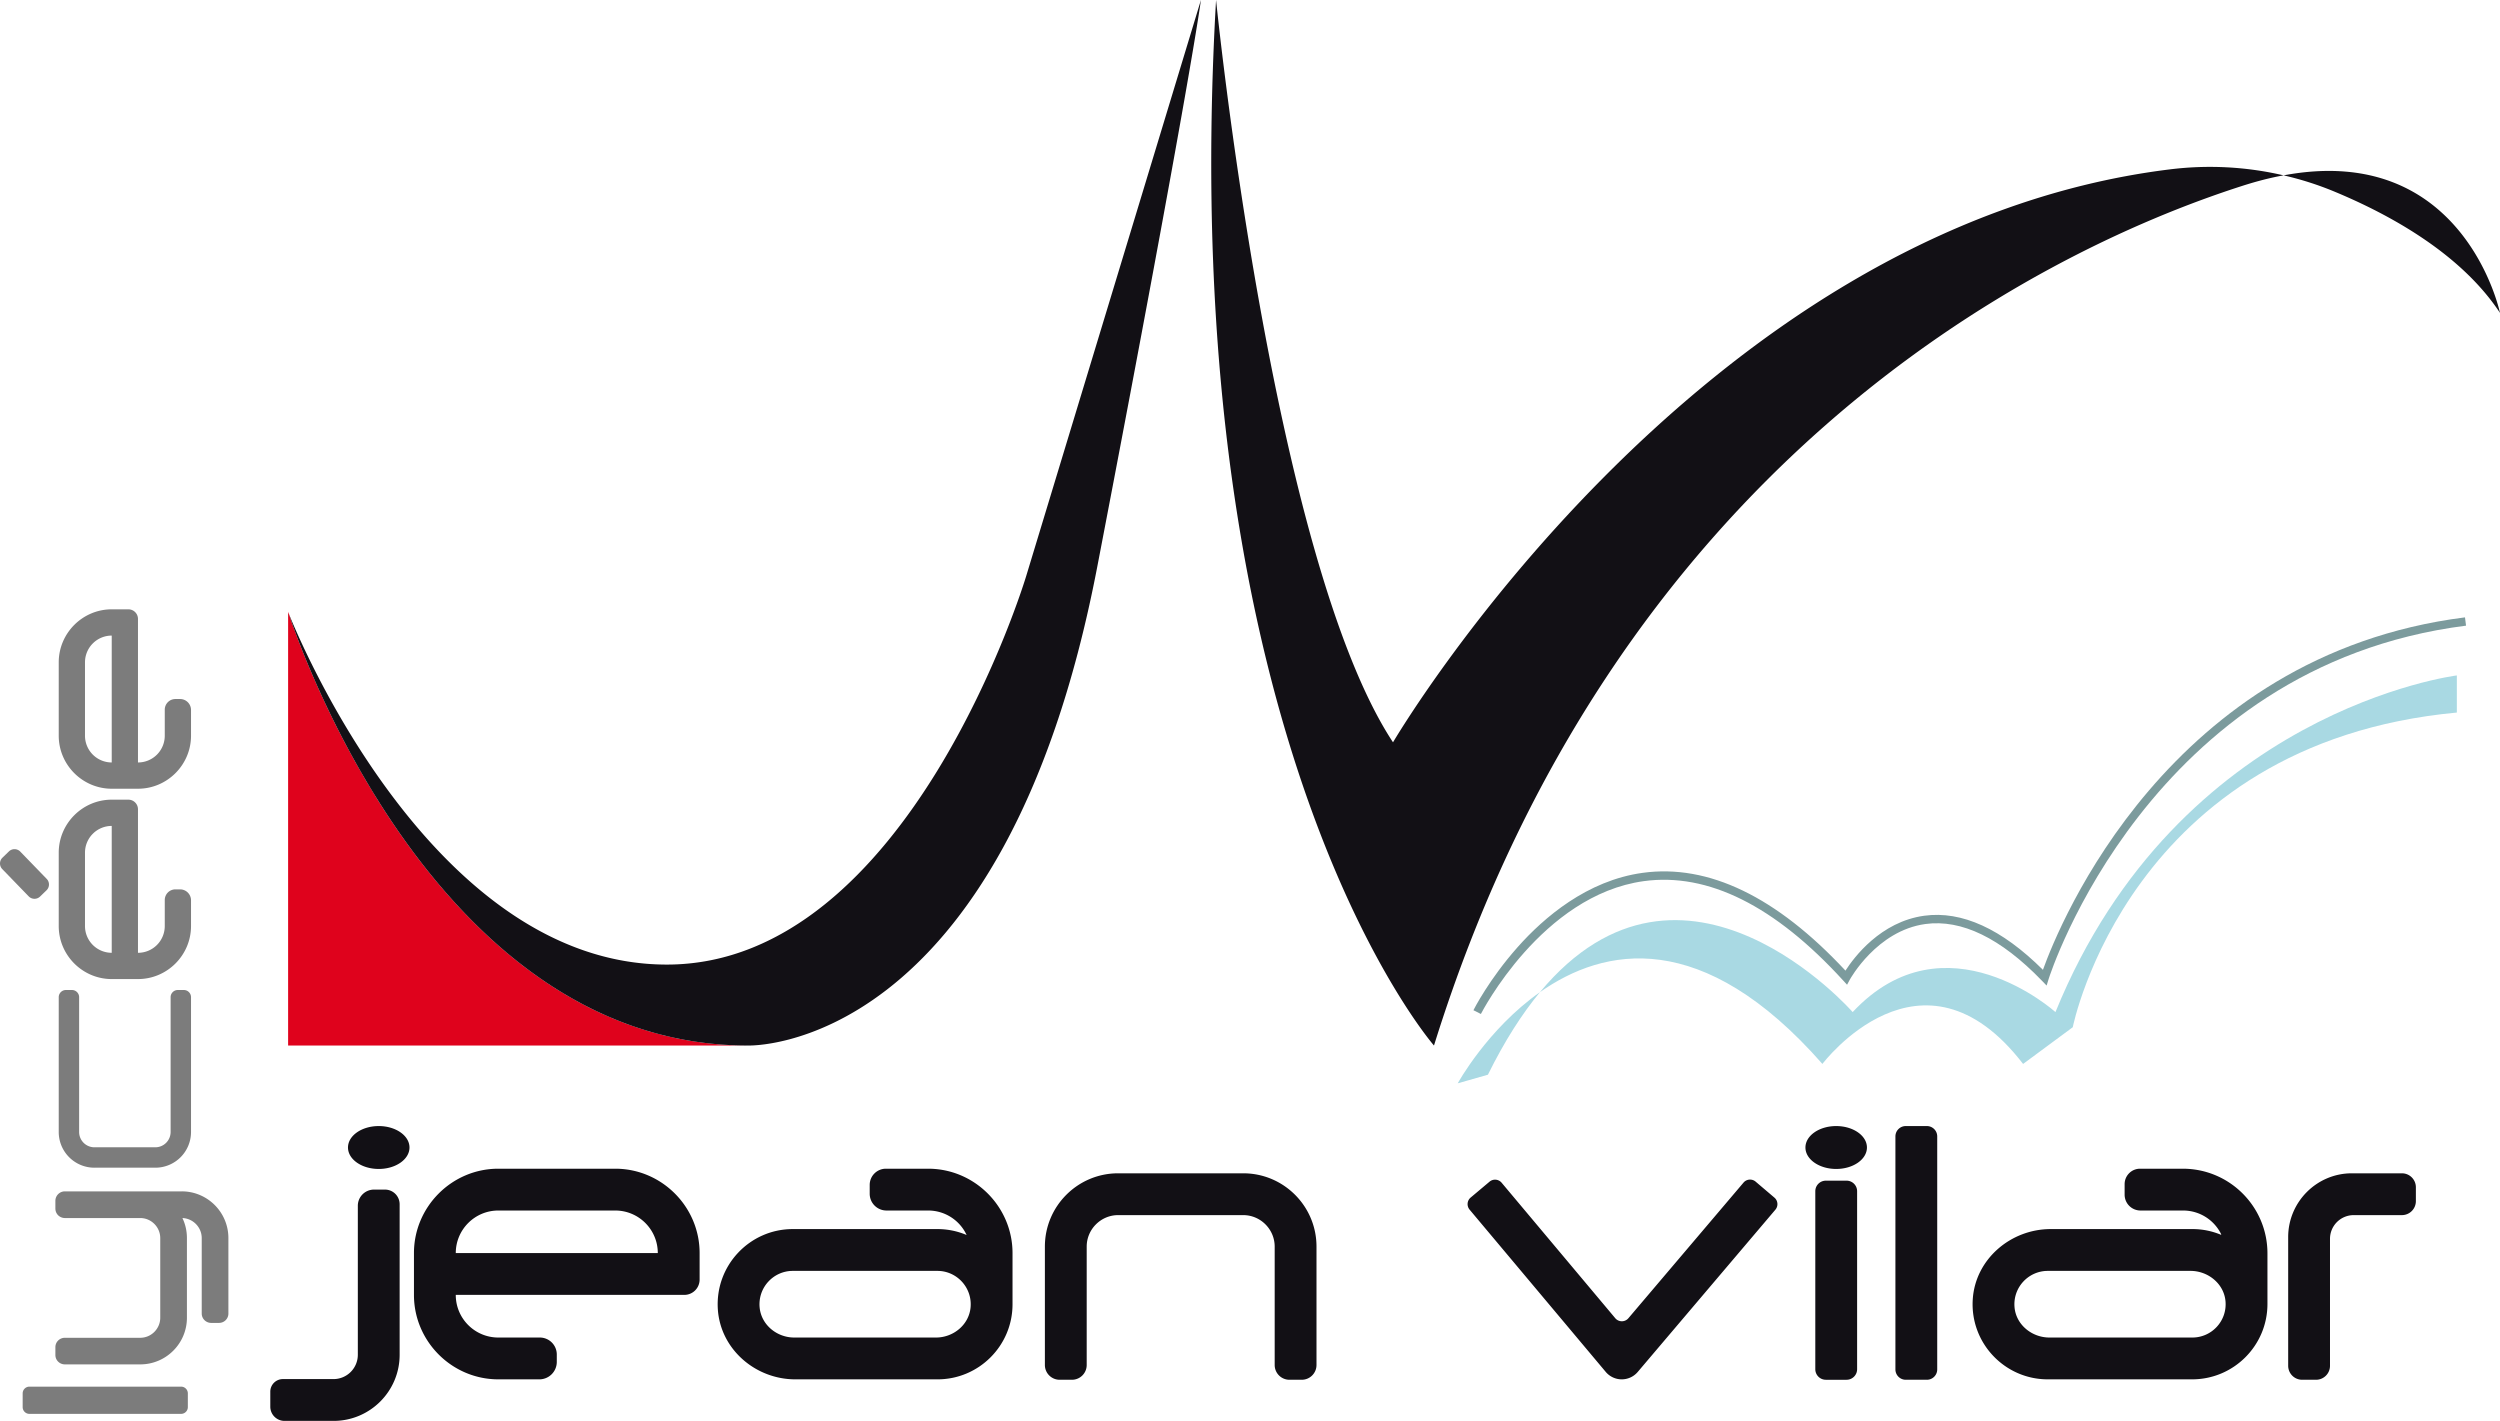 <svg xmlns="http://www.w3.org/2000/svg" width="600" height="341.016" viewBox="0 0 600 341.016"><path d="M179.467 250.927H69.146v-104.1s0 .02.02.08c.02.04.04.121.08.221 1.967 6.061 34.94 103.8 110.221 103.8z" fill="#df021c"/><path d="M355.412 243.355l-1.791-.903c.15-.3 3.782-7.443 10.597-15.125 6.323-7.127 16.663-16.008 30.024-17.846 15.77-2.171 32.142 5.728 48.668 23.471 2.048-3.194 8.433-11.74 18.905-13.177 9.006-1.235 18.58 3.13 28.49 12.984 3.93-10.934 30.085-75.575 101.292-84.594l.251 1.991c-76.128 9.643-99.93 84.006-100.16 84.757l-.5 1.62-1.18-1.218c-9.848-10.183-19.246-14.74-27.92-13.552-11.652 1.6-18.061 13.215-18.126 13.331l-.67 1.242-.953-1.043c-16.363-17.92-32.456-25.927-47.823-23.823-24.471 3.364-38.96 31.6-39.104 31.885z" fill="#7c9b9d"/><path d="M349.856 259.998l7.245-2.067c4.014-8.128 8.208-14.65 12.483-19.808-12.604 8.87-19.728 21.875-19.728 21.875zM493.31 242.9s-26.41-23.822-48.668 0c0 0-40.56-46.3-75.06-4.776 15.414-10.858 39.016-15.554 67.795 17.22 0 0 23.822-31.61 48.167 0l11.92-8.811s13.467-68.176 92.18-75.521v-8.91s-66.812 8.288-96.334 80.798z" fill="#a9d9e3"/><path d="M179.467 250.927s61.372 2.328 83.89-114.977C285.895 18.644 288.223 0 288.223 0l-41.945 138.278S218.3 231.5 160.04 231.5c-56.255 0-88.606-78.933-90.794-84.372 1.967 6.061 34.94 103.8 110.221 103.8zM520.686 40.661C406.692 54.769 334.322 178.156 334.322 178.156 305.322 134.144 291.855 0 291.855 0c-10.356 179.2 52.301 250.927 52.301 250.927C387.145 112.89 486.588 61.111 538.387 44.534c3.412-1.084 6.623-1.907 9.674-2.449a77.901 77.901 0 0 0-27.375-1.424zm27.375 1.424A76.19 76.19 0 0 1 560.303 46c13.426 5.58 30.365 14.932 39.697 29.1 0 0-8.59-41.142-51.94-33.014zM92.392 285.502h-2.634a3.878 3.878 0 0 0-3.879 3.879v35.76a5.84 5.84 0 0 1-5.84 5.84h-12.15A3.018 3.018 0 0 0 64.871 334v3.598a3.418 3.418 0 0 0 3.418 3.418h11.75c8.767 0 15.875-7.107 15.875-15.875v-36.117a3.521 3.521 0 0 0-3.522-3.522zm55.265-5.013H119.6c-11.137 0-20.25 9.113-20.25 20.25v10.055c0 11.137 9.113 20.25 20.25 20.25h9.843a4.186 4.186 0 0 0 4.186-4.186v-1.777a4.072 4.072 0 0 0-4.073-4.072H119.6c-5.642 0-10.215-4.573-10.215-10.215v-.02h54.85a3.673 3.673 0 0 0 3.672-3.673v-6.362c0-11.137-9.113-20.25-20.25-20.25zm-38.272 20.25c0-5.64 4.576-10.215 10.215-10.215h28.057c5.64 0 10.215 4.576 10.215 10.215h-48.487zm113.371-20.25h-10.14a3.889 3.889 0 0 0-3.888 3.89v2.12a4.025 4.025 0 0 0 4.025 4.025h10.004a10.16 10.16 0 0 1 9.231 5.88 17.831 17.831 0 0 0-7.004-1.425h-34.72c-10.334 0-18.67 8.752-17.982 19.253.627 9.576 9.013 16.812 18.61 16.812h34.092c9.954 0 18.022-8.069 18.022-18.022v-12.283c0-11.137-9.112-20.25-20.25-20.25zm1.875 40.52h-34.014c-4.172 0-7.903-3.046-8.302-7.2-.459-4.767 3.295-8.795 7.95-8.795h34.72c4.653 0 8.407 4.028 7.949 8.796-.4 4.153-4.13 7.2-8.303 7.2zm299.235-40.52h-10.25a3.707 3.707 0 0 0-3.707 3.707v2.523a3.805 3.805 0 0 0 3.804 3.805h10.224c4.026 0 7.509 2.329 9.15 5.707.03.06-.032.124-.093.1a17.698 17.698 0 0 0-6.83-1.352h-33.992c-9.63 0-18.09 7.241-18.71 16.852-.678 10.47 7.654 19.213 18.003 19.213h34.629c9.992 0 18.093-8.1 18.093-18.094v-12.14c0-11.223-9.098-20.32-20.321-20.32zm2.299 40.52h-34.306c-4.208 0-7.997-3.068-8.37-7.26-.42-4.74 3.32-8.735 7.976-8.735h34.255c4.204 0 8 3.049 8.396 7.234.449 4.74-3.28 8.761-7.951 8.761zm-227.796-39.416h-30.006c-9.714 0-17.59 7.875-17.59 17.59v28.42a3.541 3.541 0 0 0 3.542 3.541h2.952a3.541 3.541 0 0 0 3.541-3.541v-28.42c0-4.156 3.4-7.555 7.555-7.555h30.006c4.155 0 7.555 3.4 7.555 7.555v28.42a3.541 3.541 0 0 0 3.541 3.541h2.952a3.541 3.541 0 0 0 3.542-3.541v-28.42c0-9.715-7.876-17.59-17.59-17.59zm122.98 1.998a2.06 2.06 0 0 0-2.906.236l-27.631 32.551a2.06 2.06 0 0 1-3.15-.01l-27.269-32.512a2.06 2.06 0 0 0-2.904-.253l-4.533 3.81a2.06 2.06 0 0 0-.252 2.901l32.674 38.944a5.024 5.024 0 0 0 7.667.02l33.047-38.951a2.06 2.06 0 0 0-.236-2.902l-4.508-3.834zm21.822-.232h-4.963a2.536 2.536 0 0 0-2.536 2.536v42.713c0 1.4 1.136 2.536 2.536 2.536h4.963c1.4 0 2.536-1.135 2.536-2.536v-42.713c0-1.4-1.136-2.536-2.536-2.536zm-2.486-13.103c-4.076 0-7.38 2.304-7.38 5.147 0 2.842 3.304 5.147 7.38 5.147 4.076 0 7.38-2.305 7.38-5.147 0-2.843-3.304-5.147-7.38-5.147zm-349.788 0c-4.076 0-7.38 2.304-7.38 5.147 0 2.842 3.304 5.147 7.38 5.147 4.076 0 7.38-2.305 7.38-5.147 0-2.843-3.304-5.147-7.38-5.147zm371.552-.002h-5.066a2.485 2.485 0 0 0-2.484 2.485v55.92a2.485 2.485 0 0 0 2.484 2.485h5.066a2.485 2.485 0 0 0 2.484-2.485v-55.92a2.485 2.485 0 0 0-2.484-2.485zm114.007 11.339h-11.999c-8.429 0-15.293 6.864-15.293 15.313v30.884a3.354 3.354 0 0 0 3.355 3.354h3.326a3.354 3.354 0 0 0 3.354-3.354v-30.47a5.693 5.693 0 0 1 5.693-5.692h11.564a3.354 3.354 0 0 0 3.354-3.355v-3.326a3.354 3.354 0 0 0-3.354-3.354z" fill="#121015"/><path d="M47.932 286.791a11.04 11.04 0 0 0-4.314-.863H15.56a2.278 2.278 0 0 0-2.268 2.268v1.866c0 .883.502 1.646 1.224 2.007.301.16.662.261 1.044.261h18.102c2.63 0 4.797 2.168 4.797 4.817v19.106c0 2.649-2.168 4.816-4.797 4.816H15.561c-1.245 0-2.268 1.004-2.268 2.248v1.887c0 1.244 1.023 2.248 2.268 2.248h18.102c6.182 0 11.199-5.018 11.199-11.2v-19.105c0-1.726-.381-3.352-1.084-4.817 2.569.1 4.636 2.228 4.636 4.817v18.102c0 1.245 1.024 2.248 2.268 2.248h1.886a2.244 2.244 0 0 0 2.248-2.248v-18.102c0-4.676-2.85-8.67-6.884-10.356zm-4.469 46.004H7.058c-.893 0-1.618.724-1.618 1.617v3.298c0 .893.725 1.618 1.618 1.618h36.405c.893 0 1.618-.725 1.618-1.618v-3.298c0-.893-.725-1.617-1.618-1.617zm-20.798-52.547h14.61a8.565 8.565 0 0 0 8.57-8.57v-32.351c0-.963-.782-1.726-1.726-1.726h-1.445c-.943 0-1.726.763-1.726 1.726v32.352a3.674 3.674 0 0 1-3.672 3.672h-14.61a3.674 3.674 0 0 1-3.674-3.672v-32.352c0-.963-.782-1.726-1.725-1.726H15.82c-.943 0-1.725.763-1.725 1.726v32.352a8.565 8.565 0 0 0 8.57 8.57zm4.148-45.273h6.315c6.994 0 12.717-5.723 12.717-12.717v-6.182a2.629 2.629 0 0 0-2.629-2.628h-1.115a2.557 2.557 0 0 0-2.558 2.557v6.253a6.416 6.416 0 0 1-6.415 6.415h-.013v-34.447a2.307 2.307 0 0 0-2.306-2.306h-3.996c-6.995 0-12.717 5.723-12.717 12.717v17.62c0 6.995 5.722 12.718 12.717 12.718zm-6.415-30.338a6.417 6.417 0 0 1 6.415-6.415v30.451a6.417 6.417 0 0 1-6.415-6.415v-17.62zm6.415-15.343h6.315c6.994 0 12.717-5.723 12.717-12.717v-6.182a2.629 2.629 0 0 0-2.629-2.629h-1.115a2.557 2.557 0 0 0-2.558 2.558v6.253a6.416 6.416 0 0 1-6.415 6.415h-.013v-34.447a2.307 2.307 0 0 0-2.306-2.307h-3.996c-6.995 0-12.717 5.723-12.717 12.718v17.62c0 6.995 5.722 12.718 12.717 12.718zm-6.415-30.338a6.417 6.417 0 0 1 6.415-6.416v30.452a6.417 6.417 0 0 1-6.415-6.415v-17.621zM9.62 215.167l1.546-1.497a1.935 1.935 0 0 0 .043-2.736l-6.338-6.544a1.935 1.935 0 0 0-2.737-.043L.59 205.844a1.935 1.935 0 0 0-.044 2.737l6.339 6.543a1.935 1.935 0 0 0 2.736.043z" fill="#7c7c7c"/></svg>